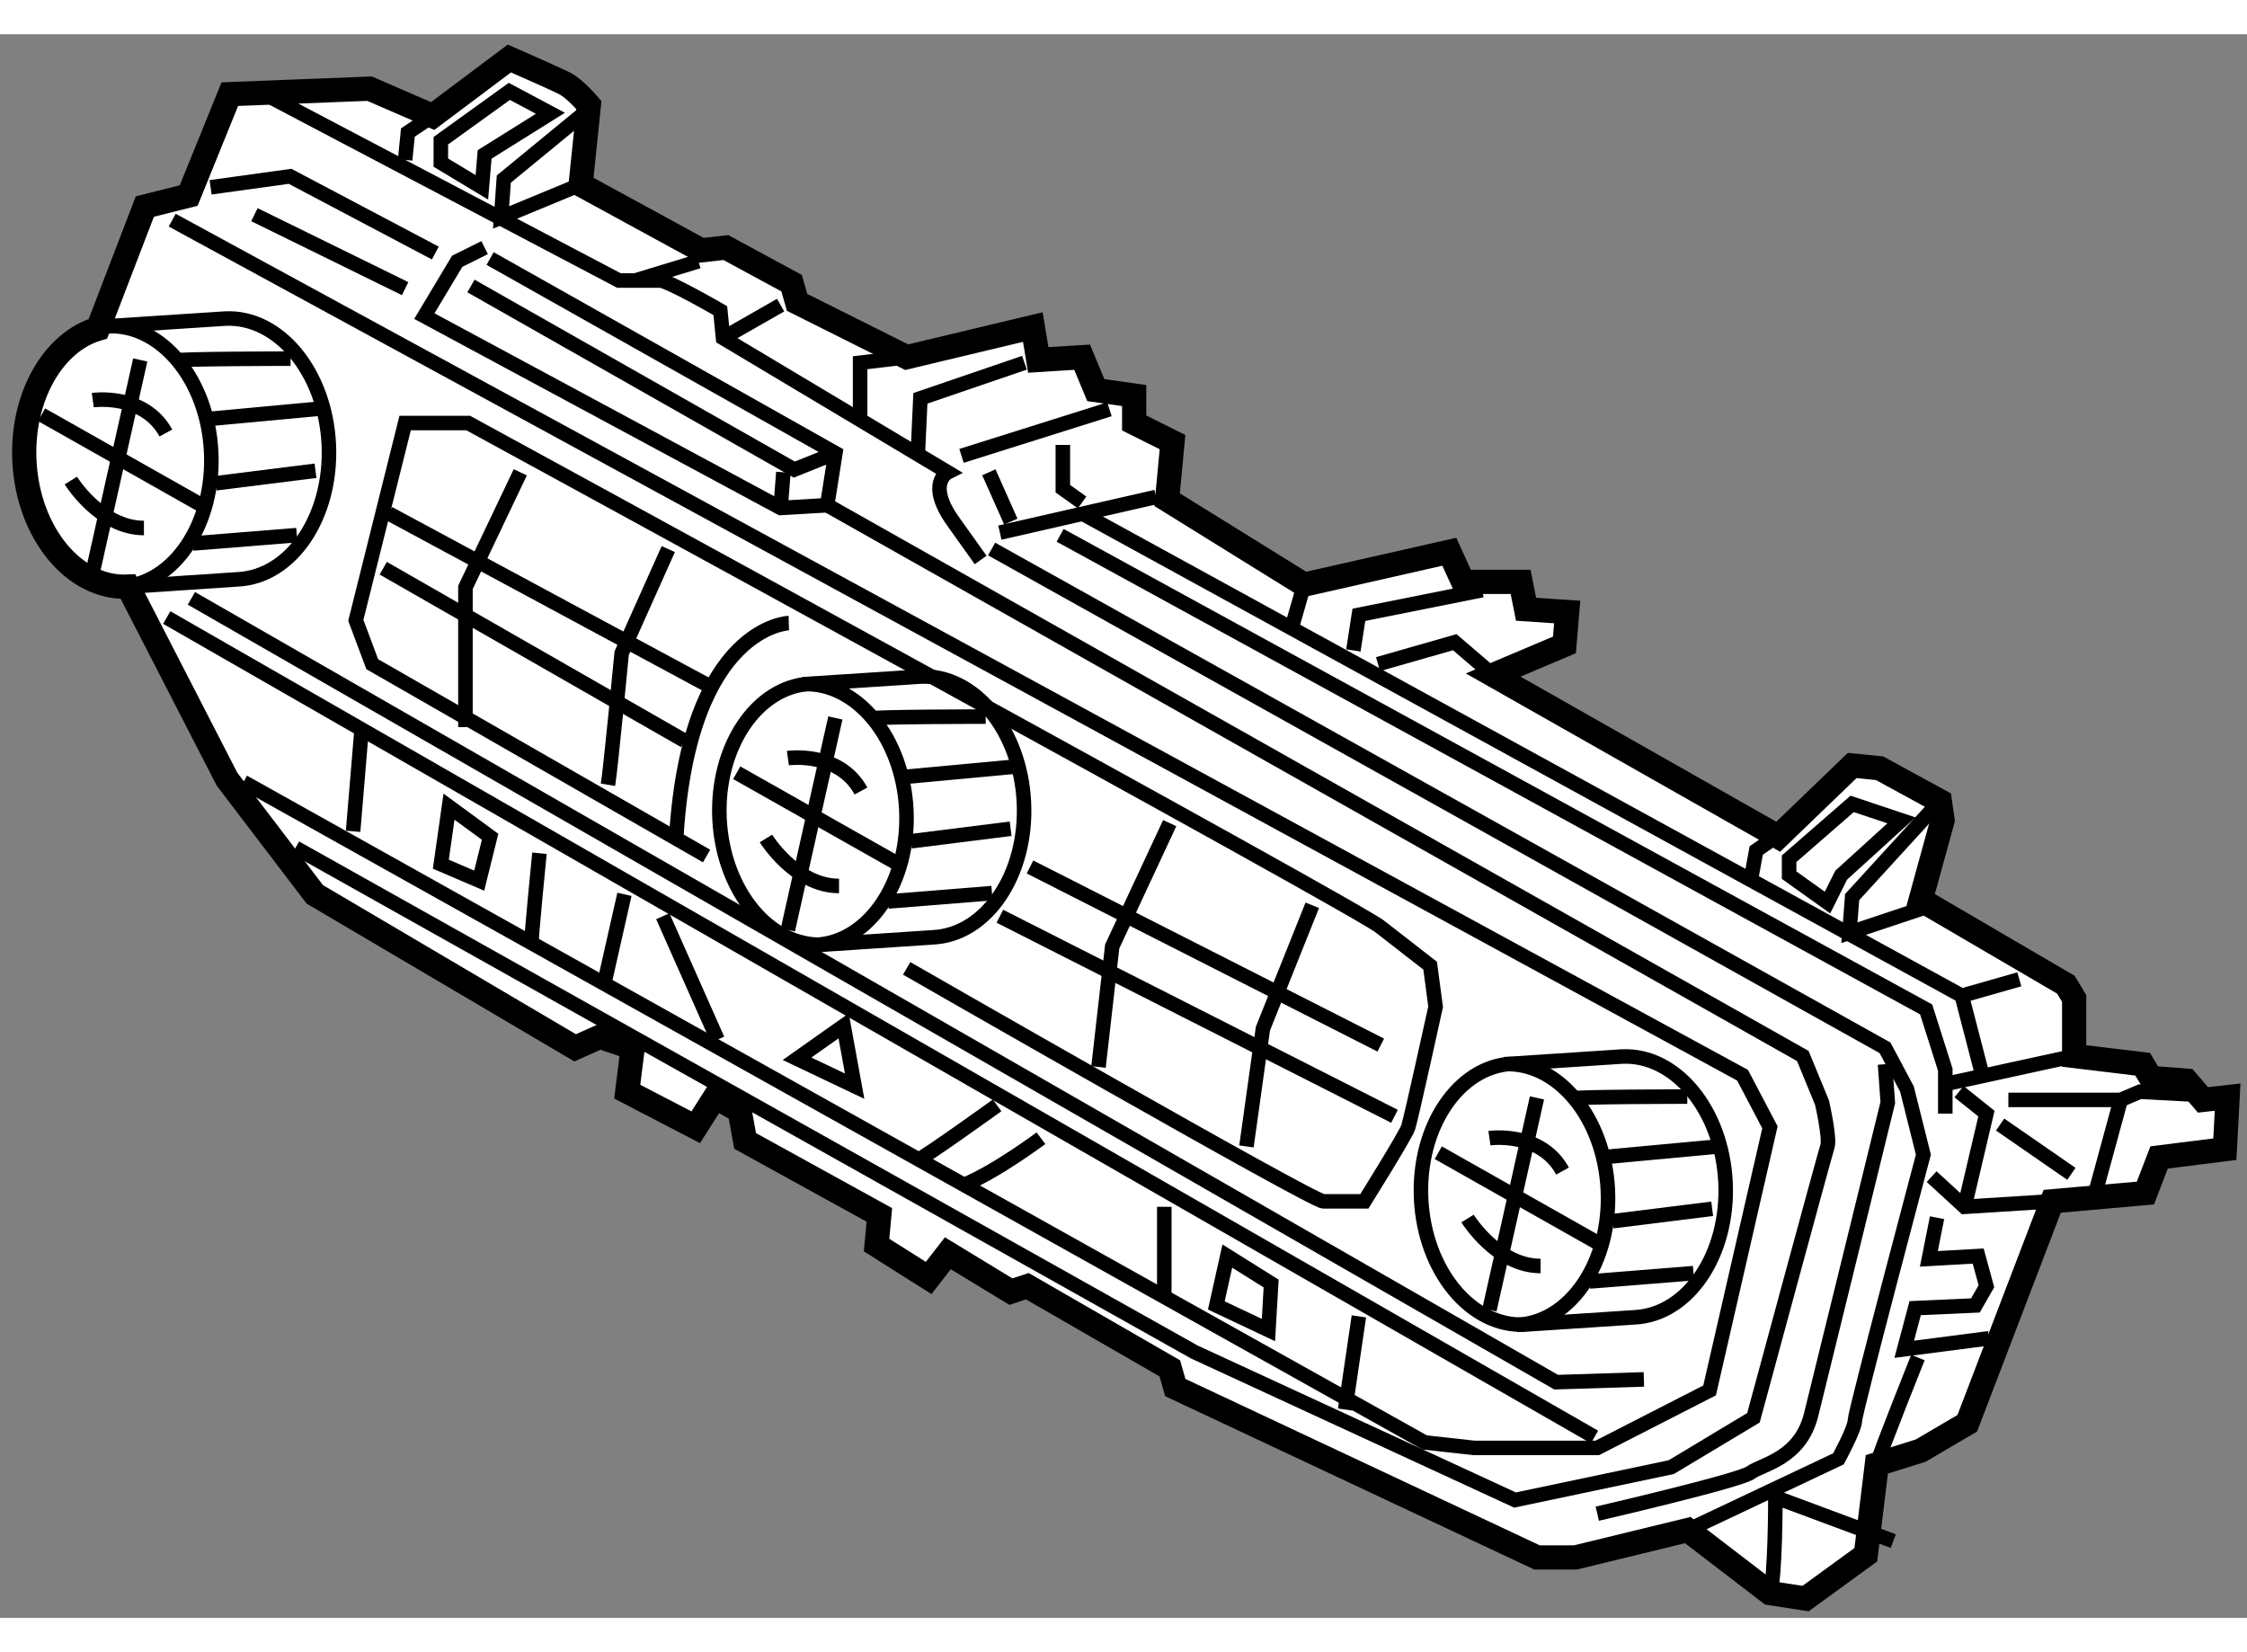 <?xml version="1.0" encoding="utf-8"?>
<!-- Generator: Adobe Illustrator 15.1.0, SVG Export Plug-In . SVG Version: 6.00 Build 0)  -->
<!DOCTYPE svg PUBLIC "-//W3C//DTD SVG 1.1//EN" "http://www.w3.org/Graphics/SVG/1.1/DTD/svg11.dtd">
<svg version="1.1" xmlns="http://www.w3.org/2000/svg" xmlns:xlink="http://www.w3.org/1999/xlink" x="0px" y="0px" width="244.8px"
	 height="180px" viewBox="115.627 126.94 46.384 32.691" enable-background="new 0 0 244.8 180" xml:space="preserve">
	
<rect x="115.627" y="126.94" width="46.384" height="32.691" fill="#808080" stroke="none"/>
	
<g><path fill="#FFFFFF" stroke="#000000" stroke-width="0.5" d="M118.269,138.342c-1.107,0.054-2.065-1.107-2.138-2.594
			c-0.064-1.322,0.593-2.456,1.517-2.729l0.969-2.523l0.905-0.227l0.849-2.093l2.885-0.113l1.302,0.565l1.584-1.188
			c0,0,0.905,0.396,1.131,0.509c0.227,0.113,0.51,0.452,0.51,0.452l-0.17,1.641l2.489,1.358l0.509-0.057l1.357,0.735l0.113,0.396
			l2.263,1.132l2.603-0.622l0.113,0.679l0.905-0.057l0.282,0.679l0.792,0.113v0.565l0.792,0.396l-0.112,1.188l2.828,1.754
			l2.998-0.679l0.283,0.622h1.188l0.113,0.565l0.849,0.057l-0.057,0.679l-1.471,0.622l5.884,3.338l1.527-1.471l0.565,0.057
			l1.244,0.679l0.057,0.396l-0.452,1.641l2.998,1.753l0.17,0.283v1.188l1.414,0.17l0.17,0.283l0.735,0.057l0.34,0.396l0.509-0.057
			l-0.057,1.075l-1.357,0.17l-0.283,0.735l-1.924,0.17l-1.753,4.582l-0.962,0.565l-0.905,0.283l-0.227,1.866l-1.244,0.905
			l-0.735-0.113l-1.697-1.301l-2.319,0.565h-0.792l-7.468-3.507l-0.113-0.396l-2.941-1.696l-0.339,0.112l-1.302-0.792l-0.396,0.51
			l-1.075-0.679l0.057-0.623l-2.771-1.527l-0.113-0.622l-0.51-0.283l-0.396,0.623l-1.414-0.735l0.113-0.905l-0.68-0.227
			l-0.509,0.227l-5.374-3.168l-1.811-2.376L118.269,138.342z"></path><path fill="none" stroke="#000000" stroke-width="0.3" d="M118.269,138.342l2.271-0.151c1.107-0.055,1.946-1.303,1.874-2.789
			c-0.073-1.486-1.03-2.647-2.138-2.593l-2.272,0.148c-0.123,0.007-0.242,0.027-0.357,0.062"></path><path fill="none" stroke="#000000" stroke-width="0.3" d="M118.113,138.349c1.107-0.054,1.946-1.304,1.873-2.79
			s-1.03-2.647-2.137-2.593"></path><path fill="none" stroke="#000000" stroke-width="0.3" d="M119.182,133.679c0.128-0.043,2.443-0.043,2.443-0.043"></path><line fill="none" stroke="#000000" stroke-width="0.3" x1="119.953" y1="134.879" x2="122.268" y2="134.664"></line><line fill="none" stroke="#000000" stroke-width="0.3" x1="120.082" y1="136.208" x2="122.14" y2="135.95"></line><line fill="none" stroke="#000000" stroke-width="0.3" x1="119.61" y1="137.451" x2="121.754" y2="137.279"></line><line fill="none" stroke="#000000" stroke-width="0.3" x1="116.485" y1="134.794" x2="119.955" y2="136.755"></line><line fill="none" stroke="#000000" stroke-width="0.3" x1="118.522" y1="133.663" x2="117.542" y2="138.037"></line><path fill="none" stroke="#000000" stroke-width="0.3" d="M117.542,134.492c0,0,1.056-0.15,1.509,0.679"></path><path fill="none" stroke="#000000" stroke-width="0.3" d="M117.089,136.152c0,0,0.604,0.98,1.509,0.98"></path><path fill="none" stroke="#000000" stroke-width="0.3" d="M132.354,140.347c-1.106,0.055-1.945,1.304-1.874,2.791
			c0.073,1.486,1.031,2.647,2.138,2.594l2.271-0.151c1.107-0.055,1.947-1.303,1.874-2.789c-0.072-1.486-1.03-2.648-2.138-2.593
			L132.354,140.347z"></path><path fill="none" stroke="#000000" stroke-width="0.3" d="M132.463,145.738c1.107-0.054,1.945-1.304,1.873-2.79
			c-0.073-1.486-1.03-2.647-2.137-2.593"></path><path fill="none" stroke="#000000" stroke-width="0.3" d="M133.531,141.068c0.128-0.043,2.443-0.043,2.443-0.043"></path><line fill="none" stroke="#000000" stroke-width="0.3" x1="134.303" y1="142.269" x2="136.618" y2="142.054"></line><line fill="none" stroke="#000000" stroke-width="0.3" x1="134.432" y1="143.598" x2="136.489" y2="143.34"></line><line fill="none" stroke="#000000" stroke-width="0.3" x1="133.96" y1="144.841" x2="136.104" y2="144.669"></line><line fill="none" stroke="#000000" stroke-width="0.3" x1="130.835" y1="142.184" x2="134.305" y2="144.145"></line><line fill="none" stroke="#000000" stroke-width="0.3" x1="132.871" y1="141.053" x2="131.891" y2="145.427"></line><path fill="none" stroke="#000000" stroke-width="0.3" d="M131.891,141.882c0,0,1.057-0.15,1.509,0.679"></path><path fill="none" stroke="#000000" stroke-width="0.3" d="M131.438,143.541c0,0,0.604,0.98,1.509,0.98"></path><path fill="none" stroke="#000000" stroke-width="0.3" d="M146.837,148.191c-1.106,0.055-1.946,1.304-1.874,2.791
			c0.072,1.486,1.031,2.646,2.138,2.593l2.271-0.15c1.107-0.055,1.946-1.304,1.874-2.789c-0.072-1.486-1.03-2.648-2.138-2.594
			L146.837,148.191z"></path><path fill="none" stroke="#000000" stroke-width="0.3" d="M146.945,153.582c1.106-0.054,1.945-1.303,1.872-2.789
			c-0.072-1.486-1.029-2.647-2.137-2.594"></path><path fill="none" stroke="#000000" stroke-width="0.3" d="M148.013,148.912c0.129-0.043,2.444-0.043,2.444-0.043"></path><line fill="none" stroke="#000000" stroke-width="0.3" x1="148.785" y1="150.113" x2="151.1" y2="149.898"></line><line fill="none" stroke="#000000" stroke-width="0.3" x1="148.913" y1="151.441" x2="150.971" y2="151.185"></line><line fill="none" stroke="#000000" stroke-width="0.3" x1="148.441" y1="152.685" x2="150.585" y2="152.514"></line><line fill="none" stroke="#000000" stroke-width="0.3" x1="145.317" y1="150.028" x2="148.787" y2="151.989"></line><line fill="none" stroke="#000000" stroke-width="0.3" x1="147.354" y1="148.896" x2="146.373" y2="153.271"></line><path fill="none" stroke="#000000" stroke-width="0.3" d="M146.373,149.727c0,0,1.056-0.151,1.509,0.679"></path><path fill="none" stroke="#000000" stroke-width="0.3" d="M145.921,151.386c0,0,0.604,0.98,1.508,0.98"></path><polyline fill="none" stroke="#000000" stroke-width="0.3" points="119.182,130.777 151.598,148.428 152.163,149.503 
			150.918,154.934 148.599,156.121 146.054,156.121 145.035,156.008 120.653,142.375 		"></polyline><polyline fill="none" stroke="#000000" stroke-width="0.3" points="119.578,138.584 147.75,154.764 149.561,154.707 		"></polyline><line fill="none" stroke="#000000" stroke-width="0.3" x1="119.069" y1="138.98" x2="148.542" y2="155.896"></line><line fill="none" stroke="#000000" stroke-width="0.3" x1="122.916" y1="143.393" x2="123.086" y2="141.356"></line><path fill="none" stroke="#000000" stroke-width="0.3" d="M126.593,145.769c0-0.226,0.17-1.923,0.17-1.923"></path><line fill="none" stroke="#000000" stroke-width="0.3" x1="128.517" y1="144.694" x2="128.12" y2="146.448"></line><line fill="none" stroke="#000000" stroke-width="0.3" x1="129.309" y1="145.146" x2="130.439" y2="147.692"></line><path fill="none" stroke="#000000" stroke-width="0.3" d="M134.569,150.182c0.227-0.113,1.641-1.132,1.641-1.132"></path><path fill="none" stroke="#000000" stroke-width="0.3" d="M135.531,150.69c0.679-0.282,1.584-0.962,1.584-0.962"></path><line fill="none" stroke="#000000" stroke-width="0.3" x1="139.661" y1="151.144" x2="139.661" y2="152.953"></line><line fill="none" stroke="#000000" stroke-width="0.3" x1="143.678" y1="153.406" x2="143.395" y2="155.329"></line><polygon fill="none" stroke="#000000" stroke-width="0.3" points="132.08,148.088 133.269,148.654 133.042,147.409 		"></polygon><polygon fill="none" stroke="#000000" stroke-width="0.3" points="124.896,142.884 124.727,144.072 125.519,144.411 
			125.744,143.506 		"></polygon><polygon fill="none" stroke="#000000" stroke-width="0.3" points="140.962,152.161 140.735,153.18 141.811,153.688 
			141.867,152.728 		"></polygon><path fill="none" stroke="#000000" stroke-width="0.3" d="M134.343,146.222c0,0,8.373,4.809,8.599,4.809c0.227,0,0.849,0,0.849,0
			s0.849-1.358,0.905-1.527c0.057-0.17,0.566-2.489,0.566-2.489l-0.113-0.849l-1.019-0.792c-0.17-0.227-18.838-10.409-18.838-10.409
			h-1.302l-1.018,4.073l0.339,0.905l6.902,3.96"></path><line fill="none" stroke="#000000" stroke-width="0.3" x1="123.651" y1="136.831" x2="130.27" y2="140.395"></line><path fill="none" stroke="#000000" stroke-width="0.3" d="M131.91,139.094c0,0-2.036,0.057-2.319,4.355"></path><line fill="none" stroke="#000000" stroke-width="0.3" x1="123.538" y1="137.962" x2="129.761" y2="141.526"></line><polyline fill="none" stroke="#000000" stroke-width="0.3" points="126.367,135.982 125.235,138.358 125.235,141.243 		"></polyline><path fill="none" stroke="#000000" stroke-width="0.3" d="M128.177,142.432c0.057-0.34,0.283-2.716,0.283-2.716l0.962-2.149"></path><line fill="none" stroke="#000000" stroke-width="0.3" x1="136.889" y1="144.129" x2="144.13" y2="147.806"></line><line fill="none" stroke="#000000" stroke-width="0.3" x1="136.267" y1="145.146" x2="144.413" y2="149.276"></line><polyline fill="none" stroke="#000000" stroke-width="0.3" points="139.773,143.224 138.586,145.769 138.303,148.258 		"></polyline><polyline fill="none" stroke="#000000" stroke-width="0.3" points="142.716,144.92 141.697,147.466 141.357,149.898 		"></polyline><polyline fill="none" stroke="#000000" stroke-width="0.3" points="119.974,130.099 121.615,129.872 124.613,131.456 		"></polyline><polyline fill="none" stroke="#000000" stroke-width="0.3" points="125.631,131.344 125.451,131.434 125.065,131.626 
			124.387,132.758 131.741,136.718 132.702,136.661 132.872,135.586 125.744,131.569 		"></polyline><polyline fill="none" stroke="#000000" stroke-width="0.3" points="125.349,132.136 132.023,135.926 132.872,135.586 		"></polyline><line fill="none" stroke="#000000" stroke-width="0.3" x1="131.798" y1="135.982" x2="131.741" y2="136.718"></line><line fill="none" stroke="#000000" stroke-width="0.3" x1="120.879" y1="130.664" x2="123.99" y2="132.191"></line><path fill="none" stroke="#000000" stroke-width="0.3" d="M132.702,136.661l20.14,11.37l0.396,0.962c0,0,0.169,0.735,0.112,0.905
			s-1.527,5.601-1.527,5.601l-1.697,1.019l-3.225,0.679l-6.618-3.055l-18.555-10.409"></path><path fill="none" stroke="#000000" stroke-width="0.3" d="M150.466,157.818l3.111-1.471c0,0,0.34-0.622,0.34-0.792
			s1.414-5.487,1.414-5.487l-0.34-1.357l-0.452-0.849l-18.442-10.296"></path><path fill="none" stroke="#000000" stroke-width="0.3" d="M120.879,128.063l7.524,3.96c0,0,0.679,0,0.849,0
			s1.244,0.622,1.244,0.622l0.057,0.565l4.639,2.772c0,0-0.452,0.227,0.113,1.018c0.565,0.792,0.565,0.792,0.565,0.792"></path><polyline fill="none" stroke="#000000" stroke-width="0.3" points="123.99,129.533 124.047,128.968 124.557,128.628 		"></polyline><polyline fill="none" stroke="#000000" stroke-width="0.3" points="127.611,128.628 126.027,129.929 125.971,130.721 
			127.611,130.042 		"></polyline><polygon fill="none" stroke="#000000" stroke-width="0.3" points="126.141,128.119 124.727,129.137 124.727,129.59 
			125.574,130.099 125.631,129.42 126.989,128.571 		"></polygon><line fill="none" stroke="#000000" stroke-width="0.3" x1="128.742" y1="132.022" x2="130.044" y2="131.626"></line><line fill="none" stroke="#000000" stroke-width="0.3" x1="130.553" y1="133.21" x2="131.741" y2="132.531"></line><polyline fill="none" stroke="#000000" stroke-width="0.3" points="133.382,134.851 133.382,133.72 134.343,133.606 		"></polyline><polyline fill="none" stroke="#000000" stroke-width="0.3" points="134.569,135.699 134.626,134.455 136.775,133.72 		"></polyline><line fill="none" stroke="#000000" stroke-width="0.3" x1="135.475" y1="135.643" x2="138.529" y2="134.681"></line><line fill="none" stroke="#000000" stroke-width="0.3" x1="136.267" y1="137.227" x2="139.491" y2="136.491"></line><polyline fill="none" stroke="#000000" stroke-width="0.3" points="137.567,135.416 137.567,136.321 137.964,136.604 		"></polyline><line fill="none" stroke="#000000" stroke-width="0.3" x1="136.04" y1="135.982" x2="136.493" y2="137"></line><polyline fill="none" stroke="#000000" stroke-width="0.3" points="137.511,137.283 155.388,147.07 155.783,148.314 
			155.783,149.22 		"></polyline><polyline fill="none" stroke="#000000" stroke-width="0.3" points="137.964,136.831 156.123,146.787 156.519,148.314 		"></polyline><line fill="none" stroke="#000000" stroke-width="0.3" x1="142.319" y1="139.094" x2="142.546" y2="138.302"></line><polyline fill="none" stroke="#000000" stroke-width="0.3" points="143.564,139.659 143.678,138.924 146.223,138.415 		"></polyline><polyline fill="none" stroke="#000000" stroke-width="0.3" points="144.073,139.942 145.657,139.489 146.449,140.168 		"></polyline><polyline fill="none" stroke="#000000" stroke-width="0.3" points="151.767,144.411 151.88,143.789 152.615,143.28 		"></polyline><polyline fill="none" stroke="#000000" stroke-width="0.3" points="155.67,142.771 153.86,144.751 153.804,145.486 
			155.501,144.92 		"></polyline><polygon fill="none" stroke="#000000" stroke-width="0.3" points="153.86,142.827 152.559,143.959 152.559,144.298 
			153.351,144.864 153.634,144.298 154.878,143.167 		"></polygon><line fill="none" stroke="#000000" stroke-width="0.3" x1="156.123" y1="146.787" x2="157.311" y2="146.448"></line><line fill="none" stroke="#000000" stroke-width="0.3" x1="155.84" y1="148.598" x2="158.442" y2="148.031"></line><polyline fill="none" stroke="#000000" stroke-width="0.3" points="155.501,150.521 156.18,151.144 157.989,151.03 		"></polyline><polyline fill="none" stroke="#000000" stroke-width="0.3" points="156.066,148.768 156.632,149.22 156.18,151.144 		"></polyline><polyline fill="none" stroke="#000000" stroke-width="0.3" points="157.085,148.937 159.404,148.937 159.8,148.768 
			160.818,148.823 		"></polyline><line fill="none" stroke="#000000" stroke-width="0.3" x1="158.895" y1="150.804" x2="159.404" y2="148.937"></line><line fill="none" stroke="#000000" stroke-width="0.3" x1="156.915" y1="149.446" x2="158.386" y2="150.464"></line><polyline fill="none" stroke="#000000" stroke-width="0.3" points="155.613,151.369 155.444,152.218 156.462,152.161 
			156.632,152.784 156.405,153.18 155.161,153.236 154.935,154.085 156.688,153.858 		"></polyline><path fill="none" stroke="#000000" stroke-width="0.3" d="M154.369,156.461c0.057-0.227,0.849-2.206,0.849-2.206"></path><path fill="none" stroke="#000000" stroke-width="0.3" d="M152.163,159.119c0.113-0.282,0.113-1.979,0.113-1.979l2.433,0.905"></path><path fill="none" stroke="#000000" stroke-width="0.3" d="M148.599,157.479c0,0,2.942-0.68,3.168-0.849
			c0.227-0.17,1.019-0.283,1.245-1.188s1.584-6.449,1.584-6.449l-0.057-0.792"></path></g>


</svg>